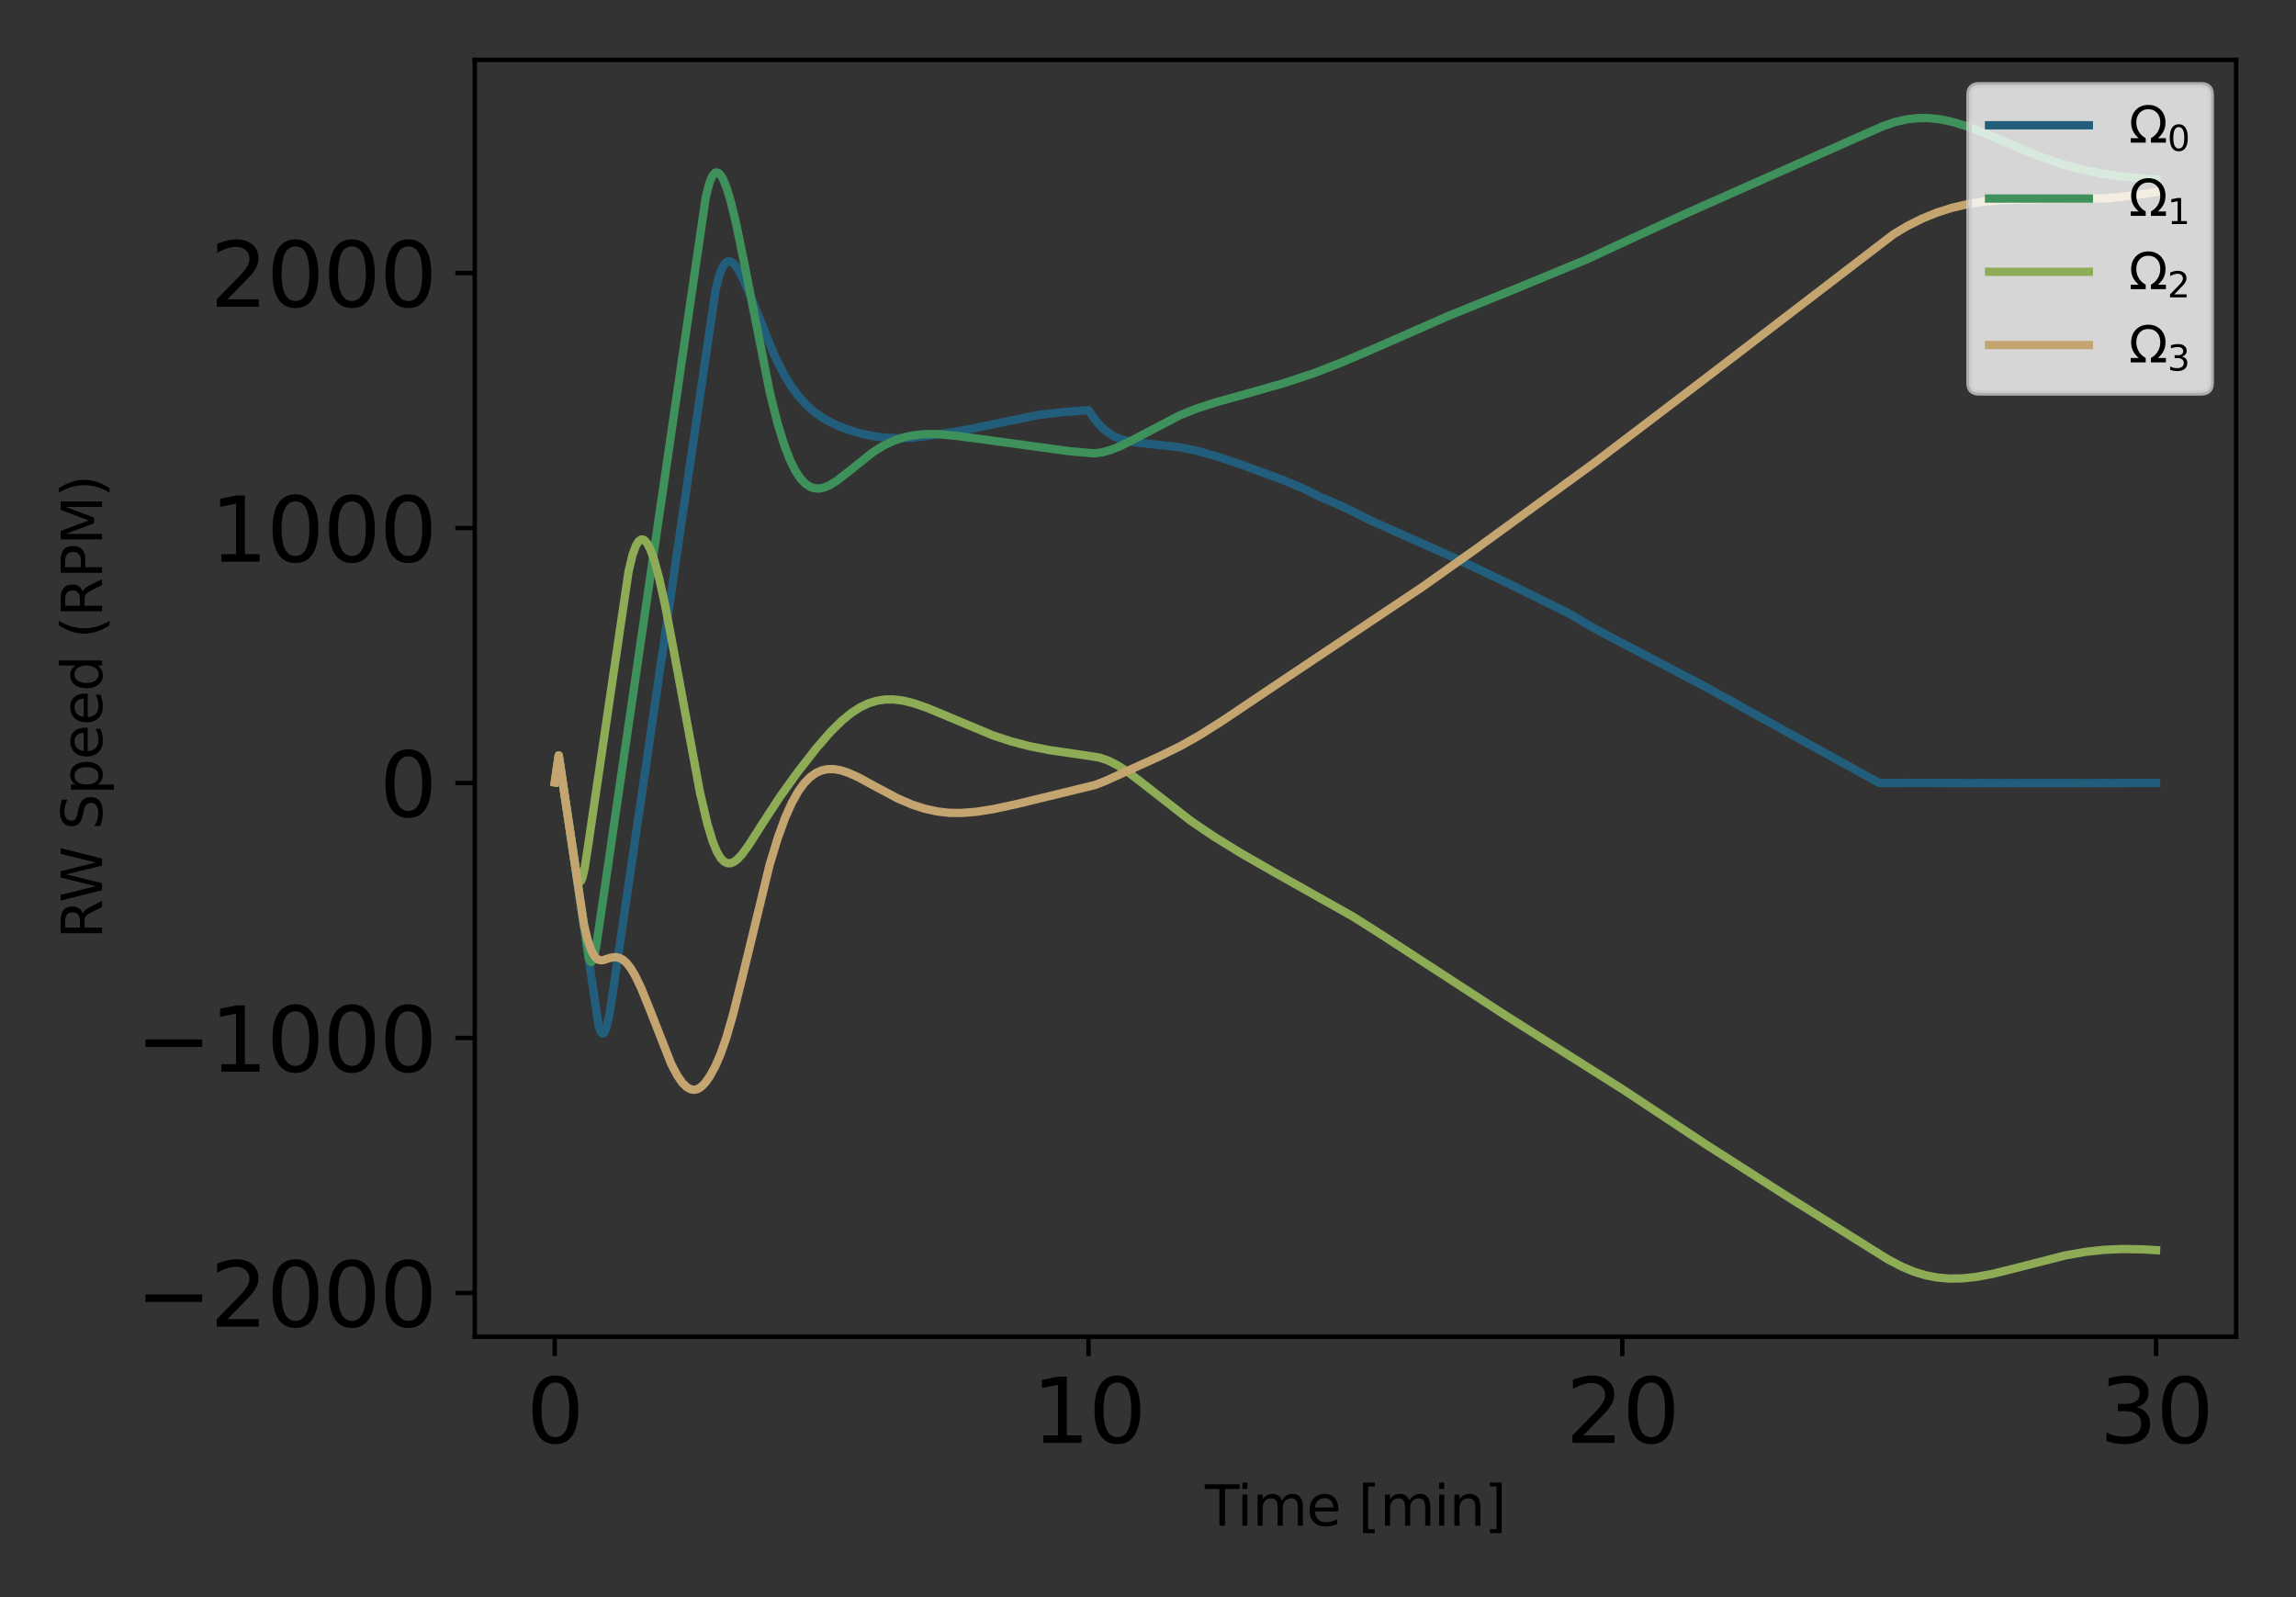<?xml version="1.0" encoding="utf-8" standalone="no"?>
<!DOCTYPE svg PUBLIC "-//W3C//DTD SVG 1.1//EN"
  "http://www.w3.org/Graphics/SVG/1.1/DTD/svg11.dtd">
<svg xmlns:xlink="http://www.w3.org/1999/xlink" width="414pt" height="288pt" viewBox="0 0 414 288" xmlns="http://www.w3.org/2000/svg" version="1.1">
 <rect x="0" y="0" width="414" height="288" fill="#333333" stroke="none"/>
 <defs>
  <style type="text/css">*{stroke-linejoin: round; stroke-linecap: butt}</style>
 </defs>
 <g id="figure_1">
  <g id="patch_1">
   <path d="M 0 288 
L 414 288 
L 414 0 
L 0 0 
L 0 288 
z
" style="fill: none"/>
  </g>
  <g id="axes_1">
   <g id="patch_2">
    <path d="M 85.606 241.037 
L 403.2 241.037 
L 403.2 10.8 
L 85.606 10.8 
L 85.606 241.037 
z
" style="fill: none"/>
   </g>
   <g id="matplotlib.axis_1">
    <g id="xtick_1">
     <g id="line2d_1">
      <defs>
       <path id="md01383c72e" d="M 0 0 
L 0 3.5 
" style="stroke: #000000; stroke-width: 0.8"/>
      </defs>
      <g>
       <use xlink:href="#md01383c72e" x="100.026" y="241.037" style="stroke: #000000; stroke-width: 0.8"/>
      </g>
     </g>
     <g id="text_1">
      <!-- 0 -->
      <g transform="translate(94.936 260.194) scale(0.16 -0.16)">
       <defs>
        <path id="DejaVuSans-30" d="M 2034 4250 
Q 1547 4250 1301 3770 
Q 1056 3291 1056 2328 
Q 1056 1369 1301 889 
Q 1547 409 2034 409 
Q 2525 409 2770 889 
Q 3016 1369 3016 2328 
Q 3016 3291 2770 3770 
Q 2525 4250 2034 4250 
z
M 2034 4750 
Q 2819 4750 3233 4129 
Q 3647 3509 3647 2328 
Q 3647 1150 3233 529 
Q 2819 -91 2034 -91 
Q 1250 -91 836 529 
Q 422 1150 422 2328 
Q 422 3509 836 4129 
Q 1250 4750 2034 4750 
z
" transform="scale(0.016)"/>
       </defs>
       <use xlink:href="#DejaVuSans-30"/>
      </g>
     </g>
    </g>
    <g id="xtick_2">
     <g id="line2d_2">
      <g>
       <use xlink:href="#md01383c72e" x="196.272" y="241.037" style="stroke: #000000; stroke-width: 0.8"/>
      </g>
     </g>
     <g id="text_2">
      <!-- 10 -->
      <g transform="translate(186.092 260.194) scale(0.16 -0.16)">
       <defs>
        <path id="DejaVuSans-31" d="M 794 531 
L 1825 531 
L 1825 4091 
L 703 3866 
L 703 4441 
L 1819 4666 
L 2450 4666 
L 2450 531 
L 3481 531 
L 3481 0 
L 794 0 
L 794 531 
z
" transform="scale(0.016)"/>
       </defs>
       <use xlink:href="#DejaVuSans-31"/>
       <use xlink:href="#DejaVuSans-30" x="63.623"/>
      </g>
     </g>
    </g>
    <g id="xtick_3">
     <g id="line2d_3">
      <g>
       <use xlink:href="#md01383c72e" x="292.518" y="241.037" style="stroke: #000000; stroke-width: 0.8"/>
      </g>
     </g>
     <g id="text_3">
      <!-- 20 -->
      <g transform="translate(282.338 260.194) scale(0.16 -0.16)">
       <defs>
        <path id="DejaVuSans-32" d="M 1228 531 
L 3431 531 
L 3431 0 
L 469 0 
L 469 531 
Q 828 903 1448 1529 
Q 2069 2156 2228 2338 
Q 2531 2678 2651 2914 
Q 2772 3150 2772 3378 
Q 2772 3750 2511 3984 
Q 2250 4219 1831 4219 
Q 1534 4219 1204 4116 
Q 875 4013 500 3803 
L 500 4441 
Q 881 4594 1212 4672 
Q 1544 4750 1819 4750 
Q 2544 4750 2975 4387 
Q 3406 4025 3406 3419 
Q 3406 3131 3298 2873 
Q 3191 2616 2906 2266 
Q 2828 2175 2409 1742 
Q 1991 1309 1228 531 
z
" transform="scale(0.016)"/>
       </defs>
       <use xlink:href="#DejaVuSans-32"/>
       <use xlink:href="#DejaVuSans-30" x="63.623"/>
      </g>
     </g>
    </g>
    <g id="xtick_4">
     <g id="line2d_4">
      <g>
       <use xlink:href="#md01383c72e" x="388.764" y="241.037" style="stroke: #000000; stroke-width: 0.8"/>
      </g>
     </g>
     <g id="text_4">
      <!-- 30 -->
      <g transform="translate(378.584 260.194) scale(0.16 -0.16)">
       <defs>
        <path id="DejaVuSans-33" d="M 2597 2516 
Q 3050 2419 3304 2112 
Q 3559 1806 3559 1356 
Q 3559 666 3084 287 
Q 2609 -91 1734 -91 
Q 1441 -91 1130 -33 
Q 819 25 488 141 
L 488 750 
Q 750 597 1062 519 
Q 1375 441 1716 441 
Q 2309 441 2620 675 
Q 2931 909 2931 1356 
Q 2931 1769 2642 2001 
Q 2353 2234 1838 2234 
L 1294 2234 
L 1294 2753 
L 1863 2753 
Q 2328 2753 2575 2939 
Q 2822 3125 2822 3475 
Q 2822 3834 2567 4026 
Q 2313 4219 1838 4219 
Q 1578 4219 1281 4162 
Q 984 4106 628 3988 
L 628 4550 
Q 988 4650 1302 4700 
Q 1616 4750 1894 4750 
Q 2613 4750 3031 4423 
Q 3450 4097 3450 3541 
Q 3450 3153 3228 2886 
Q 3006 2619 2597 2516 
z
" transform="scale(0.016)"/>
       </defs>
       <use xlink:href="#DejaVuSans-33"/>
       <use xlink:href="#DejaVuSans-30" x="63.623"/>
      </g>
     </g>
    </g>
    <g id="text_5">
     <!-- Time [min] -->
     <g transform="translate(217.25 275.12) scale(0.1 -0.1)">
      <defs>
       <path id="DejaVuSans-54" d="M -19 4666 
L 3928 4666 
L 3928 4134 
L 2272 4134 
L 2272 0 
L 1638 0 
L 1638 4134 
L -19 4134 
L -19 4666 
z
" transform="scale(0.016)"/>
       <path id="DejaVuSans-69" d="M 603 3500 
L 1178 3500 
L 1178 0 
L 603 0 
L 603 3500 
z
M 603 4863 
L 1178 4863 
L 1178 4134 
L 603 4134 
L 603 4863 
z
" transform="scale(0.016)"/>
       <path id="DejaVuSans-6d" d="M 3328 2828 
Q 3544 3216 3844 3400 
Q 4144 3584 4550 3584 
Q 5097 3584 5394 3201 
Q 5691 2819 5691 2113 
L 5691 0 
L 5113 0 
L 5113 2094 
Q 5113 2597 4934 2840 
Q 4756 3084 4391 3084 
Q 3944 3084 3684 2787 
Q 3425 2491 3425 1978 
L 3425 0 
L 2847 0 
L 2847 2094 
Q 2847 2600 2669 2842 
Q 2491 3084 2119 3084 
Q 1678 3084 1418 2786 
Q 1159 2488 1159 1978 
L 1159 0 
L 581 0 
L 581 3500 
L 1159 3500 
L 1159 2956 
Q 1356 3278 1631 3431 
Q 1906 3584 2284 3584 
Q 2666 3584 2933 3390 
Q 3200 3197 3328 2828 
z
" transform="scale(0.016)"/>
       <path id="DejaVuSans-65" d="M 3597 1894 
L 3597 1613 
L 953 1613 
Q 991 1019 1311 708 
Q 1631 397 2203 397 
Q 2534 397 2845 478 
Q 3156 559 3463 722 
L 3463 178 
Q 3153 47 2828 -22 
Q 2503 -91 2169 -91 
Q 1331 -91 842 396 
Q 353 884 353 1716 
Q 353 2575 817 3079 
Q 1281 3584 2069 3584 
Q 2775 3584 3186 3129 
Q 3597 2675 3597 1894 
z
M 3022 2063 
Q 3016 2534 2758 2815 
Q 2500 3097 2075 3097 
Q 1594 3097 1305 2825 
Q 1016 2553 972 2059 
L 3022 2063 
z
" transform="scale(0.016)"/>
       <path id="DejaVuSans-20" transform="scale(0.016)"/>
       <path id="DejaVuSans-5b" d="M 550 4863 
L 1875 4863 
L 1875 4416 
L 1125 4416 
L 1125 -397 
L 1875 -397 
L 1875 -844 
L 550 -844 
L 550 4863 
z
" transform="scale(0.016)"/>
       <path id="DejaVuSans-6e" d="M 3513 2113 
L 3513 0 
L 2938 0 
L 2938 2094 
Q 2938 2591 2744 2837 
Q 2550 3084 2163 3084 
Q 1697 3084 1428 2787 
Q 1159 2491 1159 1978 
L 1159 0 
L 581 0 
L 581 3500 
L 1159 3500 
L 1159 2956 
Q 1366 3272 1645 3428 
Q 1925 3584 2291 3584 
Q 2894 3584 3203 3211 
Q 3513 2838 3513 2113 
z
" transform="scale(0.016)"/>
       <path id="DejaVuSans-5d" d="M 1947 4863 
L 1947 -844 
L 622 -844 
L 622 -397 
L 1369 -397 
L 1369 4416 
L 622 4416 
L 622 4863 
L 1947 4863 
z
" transform="scale(0.016)"/>
      </defs>
      <use xlink:href="#DejaVuSans-54"/>
      <use xlink:href="#DejaVuSans-69" x="57.959"/>
      <use xlink:href="#DejaVuSans-6d" x="85.742"/>
      <use xlink:href="#DejaVuSans-65" x="183.154"/>
      <use xlink:href="#DejaVuSans-20" x="244.678"/>
      <use xlink:href="#DejaVuSans-5b" x="276.465"/>
      <use xlink:href="#DejaVuSans-6d" x="315.479"/>
      <use xlink:href="#DejaVuSans-69" x="412.891"/>
      <use xlink:href="#DejaVuSans-6e" x="440.674"/>
      <use xlink:href="#DejaVuSans-5d" x="504.053"/>
     </g>
    </g>
   </g>
   <g id="matplotlib.axis_2">
    <g id="ytick_1">
     <g id="line2d_5">
      <defs>
       <path id="m13130bd6bb" d="M 0 0 
L -3.5 0 
" style="stroke: #000000; stroke-width: 0.8"/>
      </defs>
      <g>
       <use xlink:href="#m13130bd6bb" x="85.606" y="233.152" style="stroke: #000000; stroke-width: 0.8"/>
      </g>
     </g>
     <g id="text_6">
      <!-- −2000 -->
      <g transform="translate(24.478 239.231) scale(0.16 -0.16)">
       <defs>
        <path id="DejaVuSans-2212" d="M 678 2272 
L 4684 2272 
L 4684 1741 
L 678 1741 
L 678 2272 
z
" transform="scale(0.016)"/>
       </defs>
       <use xlink:href="#DejaVuSans-2212"/>
       <use xlink:href="#DejaVuSans-32" x="83.789"/>
       <use xlink:href="#DejaVuSans-30" x="147.412"/>
       <use xlink:href="#DejaVuSans-30" x="211.035"/>
       <use xlink:href="#DejaVuSans-30" x="274.658"/>
      </g>
     </g>
    </g>
    <g id="ytick_2">
     <g id="line2d_6">
      <g>
       <use xlink:href="#m13130bd6bb" x="85.606" y="187.174" style="stroke: #000000; stroke-width: 0.8"/>
      </g>
     </g>
     <g id="text_7">
      <!-- −1000 -->
      <g transform="translate(24.478 193.253) scale(0.16 -0.16)">
       <use xlink:href="#DejaVuSans-2212"/>
       <use xlink:href="#DejaVuSans-31" x="83.789"/>
       <use xlink:href="#DejaVuSans-30" x="147.412"/>
       <use xlink:href="#DejaVuSans-30" x="211.035"/>
       <use xlink:href="#DejaVuSans-30" x="274.658"/>
      </g>
     </g>
    </g>
    <g id="ytick_3">
     <g id="line2d_7">
      <g>
       <use xlink:href="#m13130bd6bb" x="85.606" y="141.196" style="stroke: #000000; stroke-width: 0.8"/>
      </g>
     </g>
     <g id="text_8">
      <!-- 0 -->
      <g transform="translate(68.426 147.275) scale(0.16 -0.16)">
       <use xlink:href="#DejaVuSans-30"/>
      </g>
     </g>
    </g>
    <g id="ytick_4">
     <g id="line2d_8">
      <g>
       <use xlink:href="#m13130bd6bb" x="85.606" y="95.218" style="stroke: #000000; stroke-width: 0.8"/>
      </g>
     </g>
     <g id="text_9">
      <!-- 1000 -->
      <g transform="translate(37.886 101.297) scale(0.16 -0.16)">
       <use xlink:href="#DejaVuSans-31"/>
       <use xlink:href="#DejaVuSans-30" x="63.623"/>
       <use xlink:href="#DejaVuSans-30" x="127.246"/>
       <use xlink:href="#DejaVuSans-30" x="190.869"/>
      </g>
     </g>
    </g>
    <g id="ytick_5">
     <g id="line2d_9">
      <g>
       <use xlink:href="#m13130bd6bb" x="85.606" y="49.24" style="stroke: #000000; stroke-width: 0.8"/>
      </g>
     </g>
     <g id="text_10">
      <!-- 2000 -->
      <g transform="translate(37.886 55.319) scale(0.16 -0.16)">
       <use xlink:href="#DejaVuSans-32"/>
       <use xlink:href="#DejaVuSans-30" x="63.623"/>
       <use xlink:href="#DejaVuSans-30" x="127.246"/>
       <use xlink:href="#DejaVuSans-30" x="190.869"/>
      </g>
     </g>
    </g>
    <g id="text_11">
     <!-- RW Speed (RPM)  -->
     <g transform="translate(18.398 169.284) rotate(-90) scale(0.1 -0.1)">
      <defs>
       <path id="DejaVuSans-52" d="M 2841 2188 
Q 3044 2119 3236 1894 
Q 3428 1669 3622 1275 
L 4263 0 
L 3584 0 
L 2988 1197 
Q 2756 1666 2539 1819 
Q 2322 1972 1947 1972 
L 1259 1972 
L 1259 0 
L 628 0 
L 628 4666 
L 2053 4666 
Q 2853 4666 3247 4331 
Q 3641 3997 3641 3322 
Q 3641 2881 3436 2590 
Q 3231 2300 2841 2188 
z
M 1259 4147 
L 1259 2491 
L 2053 2491 
Q 2509 2491 2742 2702 
Q 2975 2913 2975 3322 
Q 2975 3731 2742 3939 
Q 2509 4147 2053 4147 
L 1259 4147 
z
" transform="scale(0.016)"/>
       <path id="DejaVuSans-57" d="M 213 4666 
L 850 4666 
L 1831 722 
L 2809 4666 
L 3519 4666 
L 4500 722 
L 5478 4666 
L 6119 4666 
L 4947 0 
L 4153 0 
L 3169 4050 
L 2175 0 
L 1381 0 
L 213 4666 
z
" transform="scale(0.016)"/>
       <path id="DejaVuSans-53" d="M 3425 4513 
L 3425 3897 
Q 3066 4069 2747 4153 
Q 2428 4238 2131 4238 
Q 1616 4238 1336 4038 
Q 1056 3838 1056 3469 
Q 1056 3159 1242 3001 
Q 1428 2844 1947 2747 
L 2328 2669 
Q 3034 2534 3370 2195 
Q 3706 1856 3706 1288 
Q 3706 609 3251 259 
Q 2797 -91 1919 -91 
Q 1588 -91 1214 -16 
Q 841 59 441 206 
L 441 856 
Q 825 641 1194 531 
Q 1563 422 1919 422 
Q 2459 422 2753 634 
Q 3047 847 3047 1241 
Q 3047 1584 2836 1778 
Q 2625 1972 2144 2069 
L 1759 2144 
Q 1053 2284 737 2584 
Q 422 2884 422 3419 
Q 422 4038 858 4394 
Q 1294 4750 2059 4750 
Q 2388 4750 2728 4690 
Q 3069 4631 3425 4513 
z
" transform="scale(0.016)"/>
       <path id="DejaVuSans-70" d="M 1159 525 
L 1159 -1331 
L 581 -1331 
L 581 3500 
L 1159 3500 
L 1159 2969 
Q 1341 3281 1617 3432 
Q 1894 3584 2278 3584 
Q 2916 3584 3314 3078 
Q 3713 2572 3713 1747 
Q 3713 922 3314 415 
Q 2916 -91 2278 -91 
Q 1894 -91 1617 61 
Q 1341 213 1159 525 
z
M 3116 1747 
Q 3116 2381 2855 2742 
Q 2594 3103 2138 3103 
Q 1681 3103 1420 2742 
Q 1159 2381 1159 1747 
Q 1159 1113 1420 752 
Q 1681 391 2138 391 
Q 2594 391 2855 752 
Q 3116 1113 3116 1747 
z
" transform="scale(0.016)"/>
       <path id="DejaVuSans-64" d="M 2906 2969 
L 2906 4863 
L 3481 4863 
L 3481 0 
L 2906 0 
L 2906 525 
Q 2725 213 2448 61 
Q 2172 -91 1784 -91 
Q 1150 -91 751 415 
Q 353 922 353 1747 
Q 353 2572 751 3078 
Q 1150 3584 1784 3584 
Q 2172 3584 2448 3432 
Q 2725 3281 2906 2969 
z
M 947 1747 
Q 947 1113 1208 752 
Q 1469 391 1925 391 
Q 2381 391 2643 752 
Q 2906 1113 2906 1747 
Q 2906 2381 2643 2742 
Q 2381 3103 1925 3103 
Q 1469 3103 1208 2742 
Q 947 2381 947 1747 
z
" transform="scale(0.016)"/>
       <path id="DejaVuSans-28" d="M 1984 4856 
Q 1566 4138 1362 3434 
Q 1159 2731 1159 2009 
Q 1159 1288 1364 580 
Q 1569 -128 1984 -844 
L 1484 -844 
Q 1016 -109 783 600 
Q 550 1309 550 2009 
Q 550 2706 781 3412 
Q 1013 4119 1484 4856 
L 1984 4856 
z
" transform="scale(0.016)"/>
       <path id="DejaVuSans-50" d="M 1259 4147 
L 1259 2394 
L 2053 2394 
Q 2494 2394 2734 2622 
Q 2975 2850 2975 3272 
Q 2975 3691 2734 3919 
Q 2494 4147 2053 4147 
L 1259 4147 
z
M 628 4666 
L 2053 4666 
Q 2838 4666 3239 4311 
Q 3641 3956 3641 3272 
Q 3641 2581 3239 2228 
Q 2838 1875 2053 1875 
L 1259 1875 
L 1259 0 
L 628 0 
L 628 4666 
z
" transform="scale(0.016)"/>
       <path id="DejaVuSans-4d" d="M 628 4666 
L 1569 4666 
L 2759 1491 
L 3956 4666 
L 4897 4666 
L 4897 0 
L 4281 0 
L 4281 4097 
L 3078 897 
L 2444 897 
L 1241 4097 
L 1241 0 
L 628 0 
L 628 4666 
z
" transform="scale(0.016)"/>
       <path id="DejaVuSans-29" d="M 513 4856 
L 1013 4856 
Q 1481 4119 1714 3412 
Q 1947 2706 1947 2009 
Q 1947 1309 1714 600 
Q 1481 -109 1013 -844 
L 513 -844 
Q 928 -128 1133 580 
Q 1338 1288 1338 2009 
Q 1338 2731 1133 3434 
Q 928 4138 513 4856 
z
" transform="scale(0.016)"/>
      </defs>
      <use xlink:href="#DejaVuSans-52"/>
      <use xlink:href="#DejaVuSans-57" x="65.482"/>
      <use xlink:href="#DejaVuSans-20" x="164.359"/>
      <use xlink:href="#DejaVuSans-53" x="196.146"/>
      <use xlink:href="#DejaVuSans-70" x="259.623"/>
      <use xlink:href="#DejaVuSans-65" x="323.1"/>
      <use xlink:href="#DejaVuSans-65" x="384.623"/>
      <use xlink:href="#DejaVuSans-64" x="446.146"/>
      <use xlink:href="#DejaVuSans-20" x="509.623"/>
      <use xlink:href="#DejaVuSans-28" x="541.41"/>
      <use xlink:href="#DejaVuSans-52" x="580.424"/>
      <use xlink:href="#DejaVuSans-50" x="649.906"/>
      <use xlink:href="#DejaVuSans-4d" x="710.209"/>
      <use xlink:href="#DejaVuSans-29" x="796.488"/>
      <use xlink:href="#DejaVuSans-20" x="835.502"/>
     </g>
    </g>
   </g>
   <g id="line2d_10">
    <path d="M 100.042 141.086 
L 100.748 136.229 
L 100.796 136.56 
L 107.934 184.948 
L 108.335 186.089 
L 108.624 186.374 
L 108.832 186.314 
L 109.073 185.98 
L 109.41 185.057 
L 109.843 183.145 
L 110.436 179.38 
L 129.012 52.341 
L 129.669 49.722 
L 130.263 48.207 
L 130.776 47.45 
L 131.225 47.15 
L 131.643 47.132 
L 132.076 47.343 
L 132.605 47.869 
L 133.279 48.883 
L 134.177 50.672 
L 135.524 53.911 
L 139.663 64.141 
L 141.219 67.253 
L 142.647 69.628 
L 144.042 71.526 
L 145.454 73.074 
L 146.93 74.362 
L 148.534 75.465 
L 150.346 76.439 
L 152.464 77.318 
L 154.854 78.068 
L 157.356 78.622 
L 159.827 78.943 
L 162.281 79.037 
L 164.815 78.909 
L 167.574 78.541 
L 172.29 77.848 
L 175.146 77.318 
L 187.08 74.857 
L 191.459 74.334 
L 196.272 73.957 
L 197.443 75.686 
L 198.582 76.987 
L 199.737 77.975 
L 200.94 78.71 
L 202.239 79.243 
L 203.779 79.626 
L 205.864 79.897 
L 212.746 80.638 
L 215.778 81.284 
L 219.275 82.265 
L 223.91 83.815 
L 231.305 86.548 
L 234.786 87.989 
L 237.882 89.527 
L 242.037 91.321 
L 243.817 92.173 
L 246.849 93.721 
L 251.389 95.759 
L 262.232 100.584 
L 272.531 105.487 
L 283.214 110.78 
L 286.326 112.67 
L 290.449 114.892 
L 307.388 123.781 
L 323.83 132.89 
L 338.844 141.194 
L 338.924 141.165 
L 338.957 141.185 
L 339.165 141.186 
L 339.775 141.184 
L 339.951 141.195 
L 340.079 141.187 
L 342.052 141.187 
L 342.502 141.19 
L 342.614 141.169 
L 342.63 141.186 
L 342.967 141.188 
L 343.095 141.167 
L 343.256 141.187 
L 343.384 141.172 
L 343.528 141.191 
L 343.673 141.175 
L 343.801 141.194 
L 343.945 141.183 
L 344.17 141.186 
L 344.314 141.183 
L 344.555 141.186 
L 344.715 141.175 
L 344.94 141.195 
L 345.084 141.17 
L 345.229 141.186 
L 345.373 141.18 
L 345.549 141.187 
L 345.726 141.173 
L 345.902 141.189 
L 346.079 141.171 
L 346.255 141.184 
L 346.432 141.175 
L 346.608 141.196 
L 346.929 141.177 
L 347.089 141.196 
L 347.314 141.177 
L 347.49 141.195 
L 347.699 141.172 
L 347.859 141.183 
L 348.052 141.18 
L 348.196 141.181 
L 348.405 141.179 
L 348.549 141.187 
L 348.806 141.175 
L 348.95 141.191 
L 349.255 141.174 
L 349.399 141.199 
L 349.784 141.176 
L 349.929 141.185 
L 350.362 141.177 
L 350.506 141.197 
L 351.068 141.176 
L 351.196 141.185 
L 351.966 141.201 
L 354.821 141.209 
L 355.222 141.216 
L 355.367 141.208 
L 355.719 141.217 
L 355.848 141.209 
L 356.153 141.215 
L 356.281 141.212 
L 356.554 141.215 
L 356.698 141.196 
L 356.987 141.214 
L 357.131 141.2 
L 357.388 141.212 
L 357.532 141.201 
L 357.773 141.212 
L 357.917 141.205 
L 358.142 141.214 
L 358.286 141.21 
L 358.495 141.215 
L 358.655 141.197 
L 358.879 141.215 
L 359.04 141.2 
L 359.248 141.213 
L 359.409 141.201 
L 359.665 141.22 
L 359.826 141.204 
L 360.067 141.218 
L 360.243 141.196 
L 360.484 141.214 
L 360.644 141.21 
L 360.853 141.211 
L 361.013 141.209 
L 361.221 141.212 
L 361.366 141.202 
L 361.59 141.218 
L 361.735 141.209 
L 361.943 141.216 
L 362.088 141.208 
L 362.296 141.218 
L 362.457 141.196 
L 362.681 141.217 
L 362.842 141.196 
L 363.066 141.219 
L 363.227 141.199 
L 363.435 141.212 
L 363.58 141.207 
L 363.772 141.21 
L 364.285 141.219 
L 364.446 141.2 
L 364.654 141.215 
L 364.815 141.196 
L 365.023 141.212 
L 365.168 141.208 
L 365.36 141.211 
L 365.504 141.207 
L 365.697 141.21 
L 365.841 141.205 
L 366.05 141.219 
L 366.21 141.199 
L 366.419 141.211 
L 366.563 141.206 
L 366.772 141.217 
L 366.932 141.196 
L 367.157 141.217 
L 367.301 141.21 
L 367.51 141.218 
L 367.67 141.195 
L 367.862 141.213 
L 368.007 141.204 
L 368.231 141.22 
L 368.376 141.21 
L 368.584 141.214 
L 368.761 141.196 
L 369.001 141.218 
L 369.178 141.199 
L 369.418 141.218 
L 369.595 141.195 
L 369.819 141.201 
L 370.012 141.213 
L 370.172 141.204 
L 370.365 141.214 
L 370.525 141.204 
L 370.734 141.22 
L 370.894 141.207 
L 371.087 141.212 
L 371.247 141.197 
L 371.472 141.217 
L 371.632 141.2 
L 371.857 141.216 
L 372.017 141.196 
L 372.258 141.217 
L 372.418 141.195 
L 372.659 141.212 
L 372.803 141.205 
L 373.044 141.218 
L 373.188 141.209 
L 373.429 141.218 
L 373.573 141.206 
L 373.83 141.218 
L 373.974 141.204 
L 374.247 141.217 
L 374.391 141.212 
L 374.648 141.214 
L 374.792 141.194 
L 375.113 141.213 
L 375.241 141.21 
L 375.53 141.213 
L 375.658 141.208 
L 375.979 141.216 
L 376.108 141.208 
L 376.444 141.215 
L 376.589 141.209 
L 376.958 141.217 
L 377.102 141.207 
L 377.503 141.215 
L 377.647 141.201 
L 378.129 141.217 
L 378.273 141.199 
L 378.835 141.217 
L 378.979 141.193 
L 379.588 141.2 
L 380.214 141.216 
L 380.342 141.207 
L 381.112 141.215 
L 381.241 141.201 
L 382.476 141.197 
L 385.299 141.18 
L 386.614 141.176 
L 386.743 141.186 
L 387.545 141.177 
L 387.673 141.183 
L 388.347 141.178 
L 388.475 141.181 
L 388.764 141.18 
L 388.764 141.18 
" clip-path="url(#pa4ed025f71)" style="fill: none; stroke: #225e7c; stroke-width: 1.5; stroke-linecap: square"/>
   </g>
   <g id="line2d_11">
    <path d="M 100.042 141.086 
L 100.748 136.229 
L 100.796 136.56 
L 106.169 172.794 
L 106.474 173.442 
L 106.667 173.483 
L 106.859 173.252 
L 107.132 172.483 
L 107.501 170.673 
L 108.431 164.334 
L 127.263 35.525 
L 127.889 33.061 
L 128.418 31.775 
L 128.851 31.227 
L 129.22 31.084 
L 129.557 31.193 
L 129.942 31.571 
L 130.423 32.39 
L 131.033 33.908 
L 131.803 36.472 
L 132.814 40.68 
L 134.241 47.685 
L 138.797 70.711 
L 140.176 76.228 
L 141.379 80.163 
L 142.454 82.96 
L 143.449 84.957 
L 144.363 86.32 
L 145.229 87.225 
L 146.047 87.77 
L 146.849 88.045 
L 147.684 88.094 
L 148.582 87.92 
L 149.624 87.48 
L 150.908 86.684 
L 152.752 85.249 
L 157.404 81.541 
L 159.329 80.345 
L 161.126 79.485 
L 162.922 78.871 
L 164.767 78.476 
L 166.756 78.279 
L 168.986 78.287 
L 171.97 78.544 
L 177.263 79.236 
L 192.823 81.361 
L 197.266 81.749 
L 198.646 81.583 
L 200.202 81.166 
L 202.063 80.426 
L 204.533 79.185 
L 212.714 74.898 
L 215.697 73.699 
L 219.066 72.595 
L 224.552 71.074 
L 231.642 69.043 
L 236.791 67.344 
L 241.812 65.397 
L 247.266 63.076 
L 261.222 56.95 
L 273.814 51.857 
L 286.166 46.749 
L 293.336 43.418 
L 304.356 38.345 
L 339.566 22.726 
L 341.764 21.979 
L 343.801 21.518 
L 345.774 21.294 
L 347.747 21.291 
L 349.784 21.507 
L 352.014 21.974 
L 354.516 22.731 
L 357.676 23.937 
L 363.531 26.465 
L 368.247 28.378 
L 371.889 29.619 
L 375.338 30.561 
L 378.786 31.274 
L 382.572 31.826 
L 387.144 32.257 
L 388.764 32.369 
L 388.764 32.369 
" clip-path="url(#pa4ed025f71)" style="fill: none; stroke: #3e915b; stroke-width: 1.5; stroke-linecap: square"/>
   </g>
   <g id="line2d_12">
    <path d="M 100.042 141.086 
L 100.748 136.229 
L 100.796 136.56 
L 104.068 158.311 
L 104.389 158.997 
L 104.597 159.042 
L 104.79 158.822 
L 105.063 158.111 
L 105.448 156.389 
L 106.041 152.515 
L 113.34 103.054 
L 114.046 100.091 
L 114.655 98.408 
L 115.168 97.583 
L 115.585 97.287 
L 115.954 97.289 
L 116.323 97.523 
L 116.773 98.102 
L 117.318 99.205 
L 117.992 101.104 
L 118.842 104.223 
L 119.933 109.148 
L 121.456 117.17 
L 126.189 142.773 
L 127.504 148.393 
L 128.482 151.671 
L 129.284 153.629 
L 129.974 154.771 
L 130.584 155.386 
L 131.145 155.654 
L 131.691 155.67 
L 132.268 155.46 
L 132.958 154.956 
L 133.824 154.026 
L 135.027 152.374 
L 137.385 148.665 
L 140.642 143.678 
L 143.786 139.301 
L 147.17 134.957 
L 149.721 132.019 
L 151.742 130.014 
L 153.49 128.58 
L 155.094 127.544 
L 156.602 126.829 
L 158.078 126.371 
L 159.57 126.14 
L 161.126 126.126 
L 162.81 126.336 
L 164.735 126.806 
L 167.125 127.632 
L 170.991 129.239 
L 178.98 132.588 
L 182.316 133.694 
L 185.621 134.553 
L 189.31 135.275 
L 194.058 135.963 
L 198.245 136.604 
L 199.785 137.136 
L 201.389 137.934 
L 203.234 139.113 
L 205.688 140.969 
L 214.719 148.028 
L 218.761 150.765 
L 223.59 153.756 
L 229.429 157.105 
L 244.01 165.317 
L 249.063 168.523 
L 271.793 183.308 
L 292.582 196.432 
L 307.564 206.349 
L 322.306 215.775 
L 340.368 227.065 
L 342.935 228.415 
L 345.148 229.334 
L 347.266 229.974 
L 349.367 230.376 
L 351.517 230.558 
L 353.811 230.525 
L 356.313 230.262 
L 359.232 229.723 
L 363.13 228.757 
L 372.386 226.387 
L 375.979 225.751 
L 379.364 225.377 
L 382.781 225.227 
L 386.47 225.294 
L 388.764 225.433 
L 388.764 225.433 
" clip-path="url(#pa4ed025f71)" style="fill: none; stroke: #8eac56; stroke-width: 1.5; stroke-linecap: square"/>
   </g>
   <g id="line2d_13">
    <path d="M 100.042 141.086 
L 100.748 136.229 
L 100.796 136.56 
L 105.287 166.708 
L 105.993 169.609 
L 106.651 171.462 
L 107.228 172.491 
L 107.741 172.987 
L 108.239 173.162 
L 108.816 173.118 
L 109.987 172.733 
L 110.837 172.586 
L 111.559 172.684 
L 112.233 172.997 
L 112.907 173.561 
L 113.677 174.52 
L 114.575 176.019 
L 115.666 178.302 
L 117.125 181.921 
L 121.023 191.846 
L 122.146 193.984 
L 123.077 195.306 
L 123.863 196.06 
L 124.552 196.429 
L 125.178 196.518 
L 125.788 196.377 
L 126.429 195.988 
L 127.135 195.281 
L 127.969 194.11 
L 128.948 192.333 
L 129.926 190.082 
L 130.985 187.055 
L 132.204 182.845 
L 133.792 176.481 
L 138.749 156.036 
L 140.241 151.115 
L 141.572 147.462 
L 142.791 144.74 
L 143.93 142.717 
L 145.021 141.216 
L 146.063 140.147 
L 147.09 139.407 
L 148.117 138.94 
L 149.159 138.707 
L 150.282 138.686 
L 151.533 138.89 
L 153.009 139.367 
L 154.886 140.223 
L 158.062 141.959 
L 161.96 144.02 
L 164.478 145.097 
L 166.772 145.838 
L 169.002 146.326 
L 171.168 146.576 
L 173.381 146.598 
L 175.948 146.393 
L 179.044 145.914 
L 183.102 145.046 
L 197.491 141.545 
L 199.416 140.781 
L 209.137 136.36 
L 212.906 134.508 
L 216.323 132.573 
L 220.413 129.983 
L 230.471 123.23 
L 256.458 105.854 
L 266.178 98.952 
L 287.497 83.444 
L 308.142 67.748 
L 341.411 42.256 
L 343.961 40.729 
L 346.56 39.43 
L 349.239 38.339 
L 351.966 37.472 
L 354.741 36.821 
L 357.644 36.366 
L 360.933 36.082 
L 364.959 35.969 
L 379.797 35.752 
L 384.096 35.327 
L 388.539 34.662 
L 388.764 34.623 
L 388.764 34.623 
" clip-path="url(#pa4ed025f71)" style="fill: none; stroke: #c4a46f; stroke-width: 1.5; stroke-linecap: square"/>
   </g>
   <g id="patch_3">
    <path d="M 85.606 241.037 
L 85.606 10.8 
" style="fill: none; stroke: #000000; stroke-width: 0.8; stroke-linejoin: miter; stroke-linecap: square"/>
   </g>
   <g id="patch_4">
    <path d="M 403.2 241.037 
L 403.2 10.8 
" style="fill: none; stroke: #000000; stroke-width: 0.8; stroke-linejoin: miter; stroke-linecap: square"/>
   </g>
   <g id="patch_5">
    <path d="M 85.606 241.037 
L 403.2 241.037 
" style="fill: none; stroke: #000000; stroke-width: 0.8; stroke-linejoin: miter; stroke-linecap: square"/>
   </g>
   <g id="patch_6">
    <path d="M 85.606 10.8 
L 403.2 10.8 
" style="fill: none; stroke: #000000; stroke-width: 0.8; stroke-linejoin: miter; stroke-linecap: square"/>
   </g>
   <g id="legend_1">
    <g id="patch_7">
     <path d="M 356.85 70.841 
L 396.9 70.841 
Q 398.7 70.841 398.7 69.041 
L 398.7 17.1 
Q 398.7 15.3 396.9 15.3 
L 356.85 15.3 
Q 355.05 15.3 355.05 17.1 
L 355.05 69.041 
Q 355.05 70.841 356.85 70.841 
z
" style="fill: #ffffff; opacity: 0.8; stroke: #cccccc; stroke-linejoin: miter"/>
    </g>
    <g id="line2d_14">
     <path d="M 358.65 22.589 
L 367.65 22.589 
L 376.65 22.589 
" style="fill: none; stroke: #225e7c; stroke-width: 1.5; stroke-linecap: square"/>
    </g>
    <g id="text_12">
     <!-- $\Omega_{0}$ -->
     <g transform="translate(383.85 25.739) scale(0.09 -0.09)">
      <defs>
       <path id="DejaVuSans-3a9" d="M 4647 556 
L 4647 0 
L 2772 0 
L 2772 556 
Q 3325 859 3634 1378 
Q 3944 1897 3944 2528 
Q 3944 3278 3531 3731 
Q 3119 4184 2444 4184 
Q 1769 4184 1355 3729 
Q 941 3275 941 2528 
Q 941 1897 1250 1378 
Q 1563 859 2119 556 
L 2119 0 
L 244 0 
L 244 556 
L 1241 556 
Q 747 991 519 1456 
Q 294 1922 294 2497 
Q 294 3491 894 4106 
Q 1491 4722 2444 4722 
Q 3391 4722 3994 4106 
Q 4594 3494 4594 2528 
Q 4594 1922 4372 1459 
Q 4150 997 3647 556 
L 4647 556 
z
" transform="scale(0.016)"/>
      </defs>
      <use xlink:href="#DejaVuSans-3a9" transform="translate(0 0.219)"/>
      <use xlink:href="#DejaVuSans-30" transform="translate(77.373 -16.188) scale(0.7)"/>
     </g>
    </g>
    <g id="line2d_15">
     <path d="M 358.65 35.799 
L 367.65 35.799 
L 376.65 35.799 
" style="fill: none; stroke: #3e915b; stroke-width: 1.5; stroke-linecap: square"/>
    </g>
    <g id="text_13">
     <!-- $\Omega_{1}$ -->
     <g transform="translate(383.85 38.949) scale(0.09 -0.09)">
      <use xlink:href="#DejaVuSans-3a9" transform="translate(0 0.219)"/>
      <use xlink:href="#DejaVuSans-31" transform="translate(77.373 -16.188) scale(0.7)"/>
     </g>
    </g>
    <g id="line2d_16">
     <path d="M 358.65 49.009 
L 367.65 49.009 
L 376.65 49.009 
" style="fill: none; stroke: #8eac56; stroke-width: 1.5; stroke-linecap: square"/>
    </g>
    <g id="text_14">
     <!-- $\Omega_{2}$ -->
     <g transform="translate(383.85 52.159) scale(0.09 -0.09)">
      <use xlink:href="#DejaVuSans-3a9" transform="translate(0 0.219)"/>
      <use xlink:href="#DejaVuSans-32" transform="translate(77.373 -16.188) scale(0.7)"/>
     </g>
    </g>
    <g id="line2d_17">
     <path d="M 358.65 62.22 
L 367.65 62.22 
L 376.65 62.22 
" style="fill: none; stroke: #c4a46f; stroke-width: 1.5; stroke-linecap: square"/>
    </g>
    <g id="text_15">
     <!-- $\Omega_{3}$ -->
     <g transform="translate(383.85 65.37) scale(0.09 -0.09)">
      <use xlink:href="#DejaVuSans-3a9" transform="translate(0 0.219)"/>
      <use xlink:href="#DejaVuSans-33" transform="translate(77.373 -16.188) scale(0.7)"/>
     </g>
    </g>
   </g>
  </g>
 </g>
 <defs>
  <clipPath id="pa4ed025f71">
   <rect x="85.606" y="10.8" width="317.594" height="230.237"/>
  </clipPath>
 </defs>
</svg>
